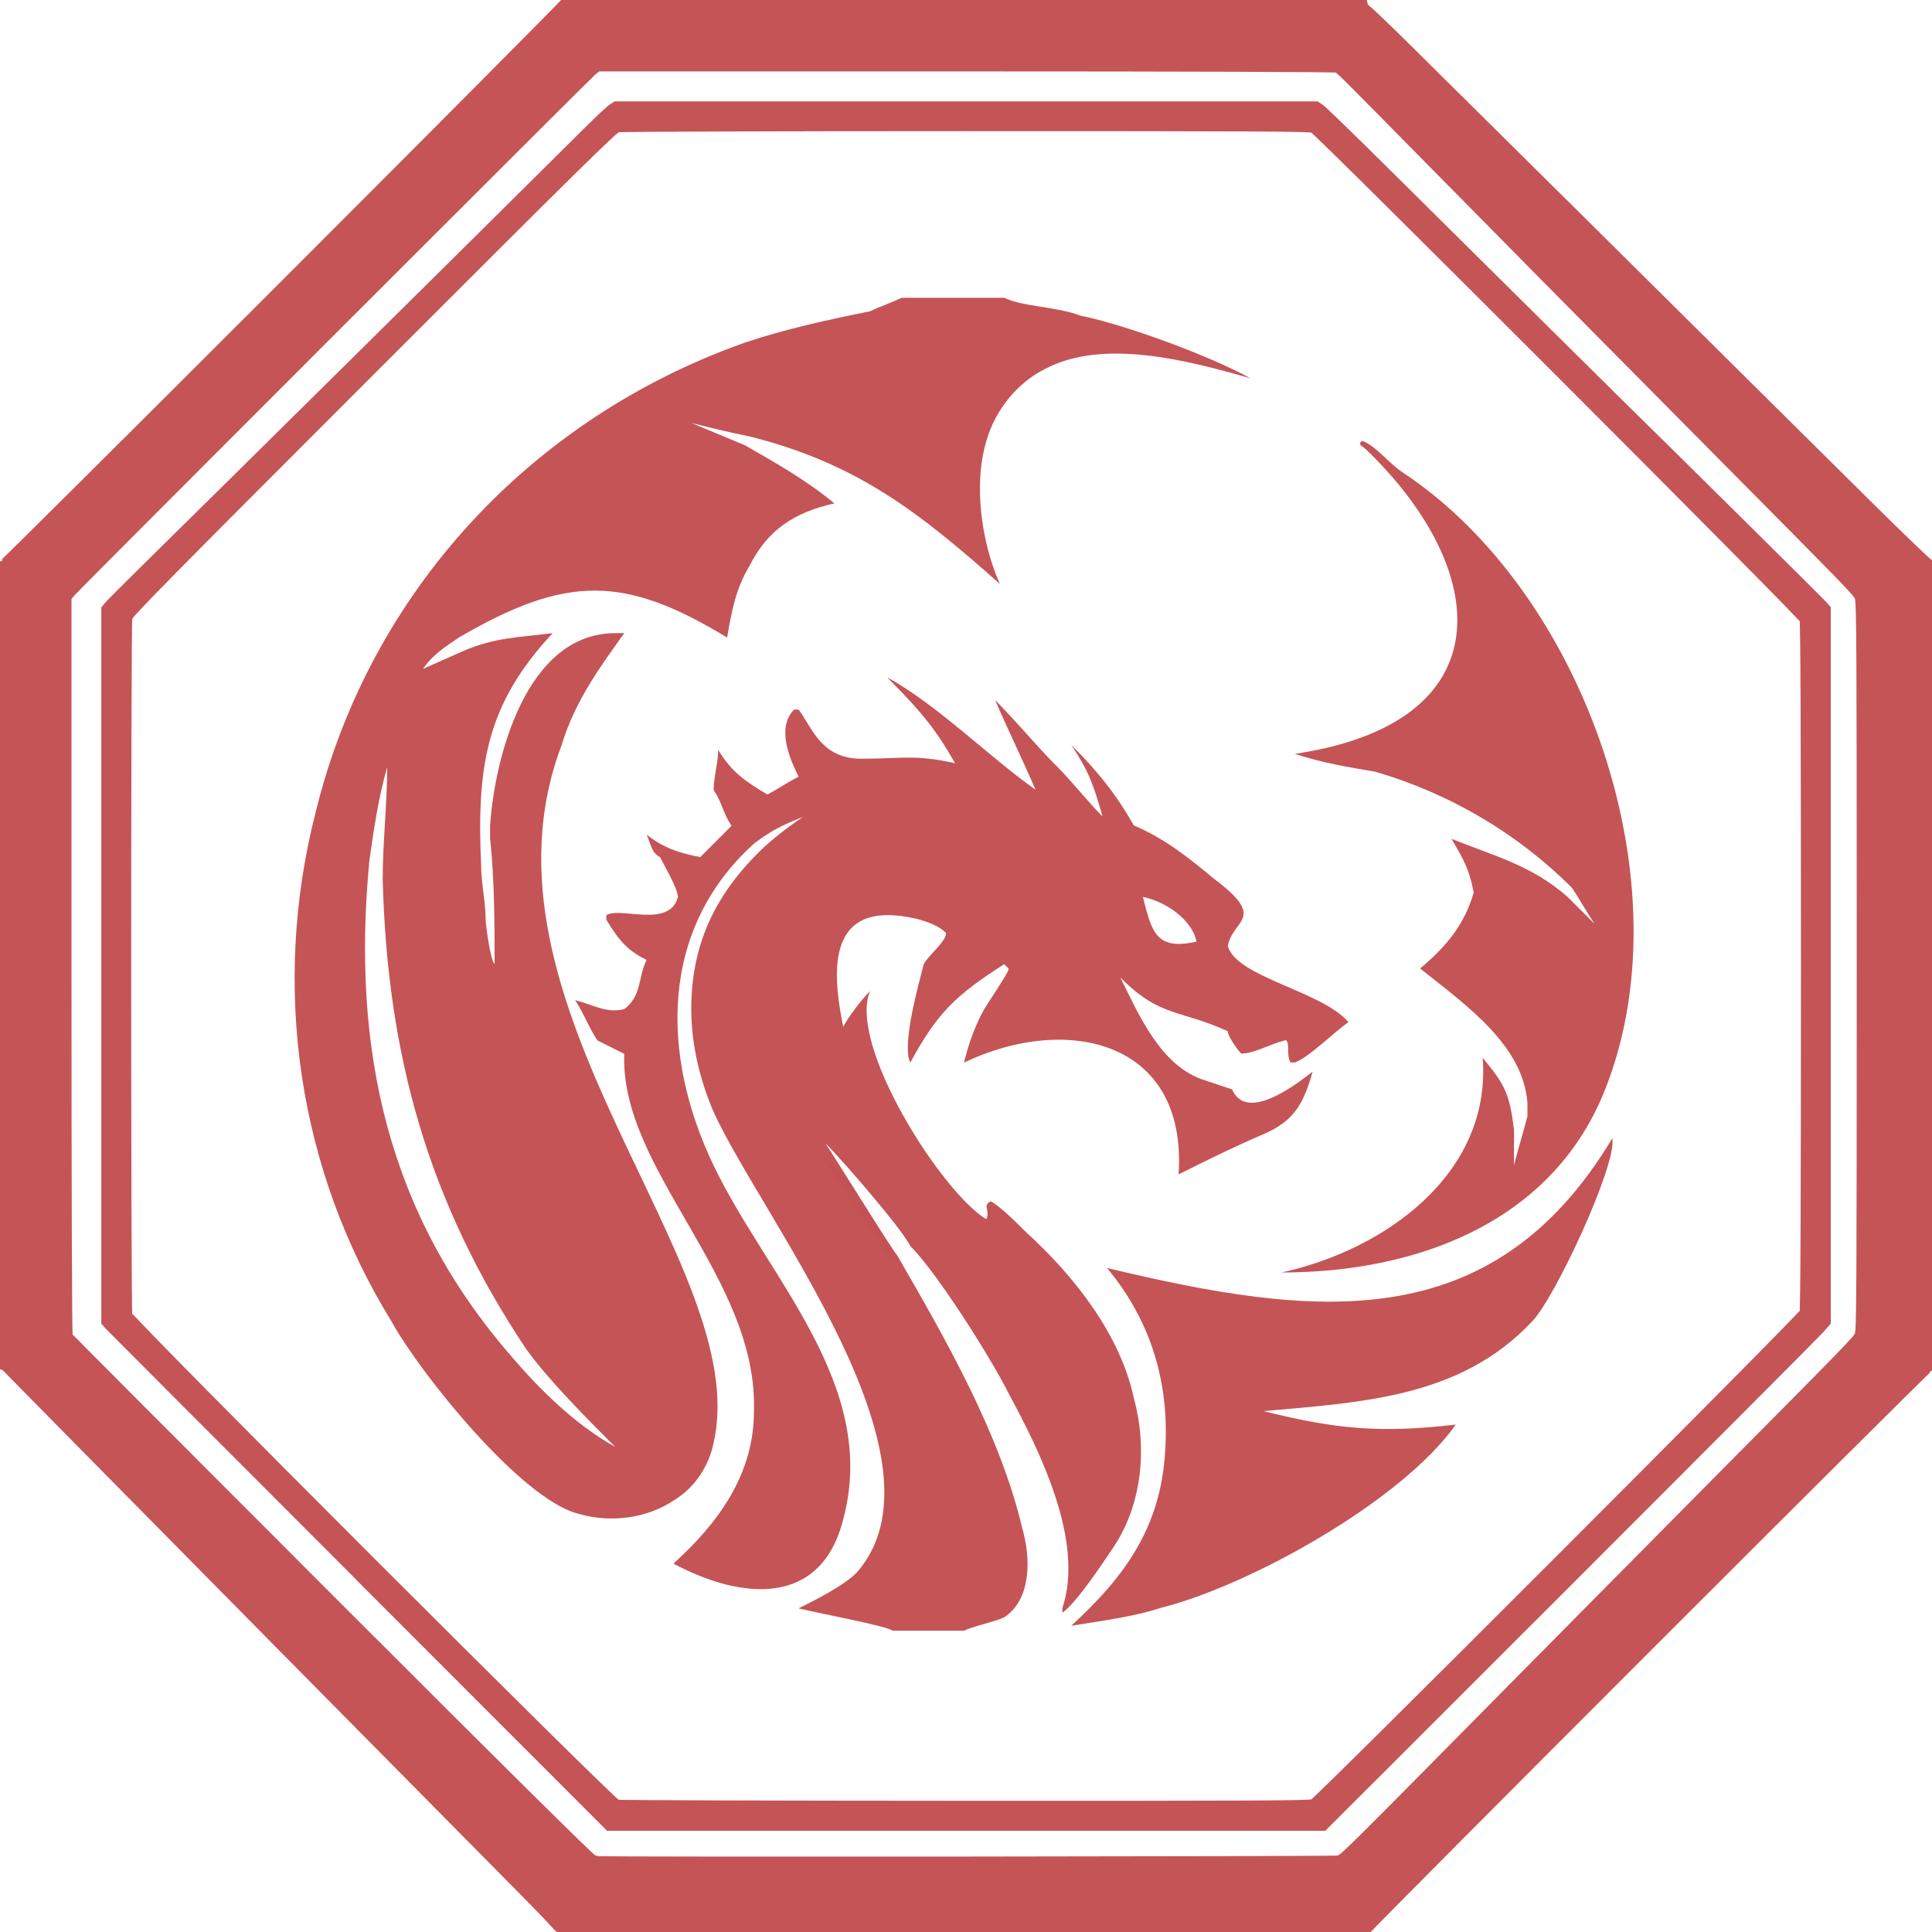 <?xml version="1.0" encoding="UTF-8"?>
<svg id="_Слой_1" data-name="Слой_1" xmlns="http://www.w3.org/2000/svg" version="1.1" viewBox="0 0 250 250">
  <!-- Generator: Adobe Illustrator 29.8.2, SVG Export Plug-In . SVG Version: 2.1.1 Build 3)  -->
  <defs>
    <style>
      .st0 {
        fill: none;
      }

      .st1 {
        stroke: #c55457;
      }

      .st1, .st2 {
        fill: #c55457;
      }

      .st3 {
        fill: #d52929;
      }

      .st3, .st4 {
        fill-opacity: .02;
      }

      .st4, .st5 {
        fill: #901a1b;
      }

      .st5 {
        fill-opacity: .01;
      }
    </style>
  </defs>
  <rect class="st0" width="250" height="250"/>
  <path class="st1" d="M72.41,249.77c0-.12-2.06-2.3-4.58-4.85-5.44-5.49-24.56-24.83-30.87-31.22C13.22,189.66,1.14,177.42.8,177.05c-.16-.17-.41-.31-.55-.31-.22,0-.25-5.87-.25-51.83,0-41.66.04-51.83.21-51.83C.49,73.08,73.08.49,73.08.21c0-.17,10.28-.21,51.64-.21h51.64l.1.5c.05.27.26.58.46.69.2.11,2.4,2.21,4.89,4.67,6.94,6.86,14.87,14.72,23.74,23.51,4.44,4.4,12.41,12.31,17.73,17.58,5.32,5.27,13.38,13.27,17.93,17.77,4.54,4.51,8.38,8.19,8.52,8.19.24,0,.26,5.11.26,51.99s-.03,51.99-.25,52.04c-.34.07-72.83,72.57-72.83,72.84,0,.17-10.14.21-52.25.21s-52.25-.04-52.25-.23ZM173.04,240.6c.82-.16-.98,1.62,26.22-25.9,6.51-6.59,16.76-16.94,22.76-22.99,17.81-17.95,18.2-18.35,18.48-19.03.23-.56.26-5.64.26-47.68s-.03-47.12-.26-47.68c-.28-.67-.65-1.06-18.39-18.94-15.26-15.38-27.17-27.43-38.22-38.64-11.02-11.18-10.48-10.64-10.97-10.84-.24-.09-18.99-.16-47.99-.16h-47.6l-.65.55c-.85.73-66.67,66.54-67.38,67.38l-.55.65v47.66c0,29.31.06,47.75.16,47.91.09.14,15.3,15.39,33.8,33.9,22.21,22.22,33.79,33.68,34.07,33.74.24.05.5.12.6.15.39.13,94.99.05,95.67-.08Z"/>
  <path class="st1" d="M46.57,204.17c-17.71-17.72-32.38-32.42-32.58-32.65l-.38-.43v-46.16s0-46.16,0-46.16l.41-.49c.23-.27,2.32-2.36,4.64-4.65,9.55-9.39,44.22-43.67,56.93-56.31,1.62-1.61,3.2-3.11,3.51-3.32l.56-.38h90.69l.58.39c.32.22,4.38,4.17,9.03,8.78,14.19,14.07,26.85,26.62,28.47,28.21,10.95,10.77,27.03,26.69,27.59,27.32l.38.43v46.17s0,46.17,0,46.17l-.83.95c-.46.52-15.11,15.22-32.56,32.66l-31.73,31.71h-92.51l-32.2-32.22ZM169.91,233.3c.71-.31,63.22-62.86,63.45-63.49.12-.32.18-14.39.18-44.81s-.06-44.48-.18-44.81c-.24-.64-62.74-63.18-63.45-63.49-.46-.2-7.22-.23-44.94-.23-24.42,0-44.68.07-45.02.15-.52.12-5.24,4.77-31.9,31.43-26.55,26.56-31.31,31.38-31.43,31.9-.19.83-.19,89.51,0,90.19.23.79,62.51,63.06,63.25,63.24.29.07,20.55.13,45.01.14,37.82.01,44.57-.02,45.03-.22Z"/>
  <g>
    <path class="st2" d="M167.55,97.55c27.19-4.05,25.46-23.72,9.26-39.35-.58-.58-1.16-.58-.58-1.16,1.74.58,3.47,2.89,5.21,4.05,23.72,15.62,37.03,53.81,26.04,80.43-6.94,16.78-24.3,23.14-41.66,23.14,13.31-2.89,27.19-12.73,26.04-27.77,2.89,3.47,3.47,4.63,4.05,9.26v4.63c.58-2.31,1.16-4.05,1.74-6.36v-1.74c-.58-7.52-8.1-12.73-13.89-17.36,3.47-2.89,5.79-5.79,6.94-9.84-.58-2.89-1.16-4.05-2.89-6.94,5.79,2.31,10.42,3.47,15.04,7.52,1.16,1.16,2.31,2.31,3.47,3.47-1.16-1.74-1.74-2.89-2.89-4.63-6.94-6.94-15.62-12.15-25.46-15.04-3.47-.58-6.94-1.16-10.42-2.31Z"/>
    <path class="st2" d="M208.64,147.31c.58,3.47-7.52,20.83-10.42,23.72-9.26,9.84-21.99,10.42-34.72,11.57,9.26,2.31,15.04,2.89,24.88,1.74-6.94,9.84-26.62,20.83-38.19,23.72-3.47,1.16-8.1,1.74-11.57,2.31,6.94-6.36,11.57-12.73,12.15-22.57.58-8.68-1.74-16.78-7.52-23.72,26.62,6.36,49.76,9.26,65.38-16.78Z"/>
    <path class="st2" d="M116.64,38.53h13.31c2.31,1.16,6.94,1.16,9.84,2.31,5.79,1.16,16.78,5.21,21.99,8.1-8.1-2.31-19.09-5.21-26.62-1.16-3.47,1.74-6.36,5.21-7.52,9.26-1.74,5.79-.58,13.31,1.74,18.52-10.42-9.26-18.52-15.62-32.4-19.09-2.89-.58-5.21-1.16-7.52-1.74l6.94,2.89c4.05,2.31,8.1,4.63,11.57,7.52-5.21,1.16-8.68,3.47-10.99,8.1-1.74,2.89-2.31,5.79-2.89,9.26-13.31-8.1-20.83-8.1-34.72,0-1.74,1.16-3.47,2.31-4.63,4.05l5.21-2.31c4.05-1.74,6.94-1.74,11.57-2.31-8.68,9.26-9.84,17.36-9.26,30.09,0,2.31.58,4.63.58,6.94,0,.58.58,5.21,1.16,5.79,0-4.63,0-10.99-.58-16.2v-1.74c.58-8.68,4.63-24.88,16.2-24.88h1.16c-2.89,4.05-6.36,8.68-8.1,14.47-12.73,33.56,24.88,67.12,19.67,90.26-.58,2.89-2.31,5.79-5.21,7.52-3.47,2.31-8.1,2.89-12.15,1.74-7.52-1.74-20.83-18.52-24.3-24.88-12.15-19.67-15.62-43.4-9.84-65.96,6.94-28.35,27.77-50.92,55.55-60.75,5.21-1.74,10.42-2.89,16.2-4.05,1.16-.58,2.89-1.16,4.05-1.74ZM66.3,175.66c3.47,4.05,8.1,8.68,13.31,11.57-3.47-3.47-8.68-8.68-11.57-12.73-12.73-19.09-17.94-38.19-18.52-60.75,0-4.63.58-9.84.58-14.47-1.16,4.05-1.74,8.1-2.31,12.15-2.31,24.3,2.31,45.71,18.52,64.23Z"/>
    <path class="st5" d="M68.03,174.5c2.89,4.05,8.1,9.26,11.57,12.73-4.63-2.89-9.26-7.52-13.31-11.57l1.74-1.16Z"/>
    <path class="st2" d="M114.9,87.71c6.36,3.47,13.31,10.42,19.09,14.47-1.74-4.05-3.47-7.52-5.21-11.57,2.89,2.89,5.21,5.79,8.1,8.68,1.74,1.74,4.05,4.63,5.79,6.36-1.16-4.05-1.74-5.79-4.05-9.26,3.47,3.47,5.79,6.36,8.1,10.42,4.05,1.74,6.94,4.05,10.42,6.94,6.94,5.21,2.31,5.21,1.74,8.68,1.16,4.05,12.15,5.79,15.62,9.84-1.74,1.16-5.21,4.63-6.94,5.21h-.58c-.58-1.16,0-2.31-.58-2.89-2.31.58-4.05,1.74-5.79,1.74-.58-.58-1.74-2.31-1.74-2.89-6.36-2.89-8.68-1.74-13.89-6.94,2.31,4.63,5.21,11.57,10.99,13.31l3.47,1.16c1.74,4.05,7.52,0,10.42-2.31-1.16,4.05-2.31,6.36-6.36,8.1s-7.52,3.47-10.99,5.21c1.16-17.36-14.47-20.83-27.77-14.47.58-2.31,1.16-4.05,2.31-6.36.58-1.16,3.47-5.21,3.47-5.79l-.58-.58c-6.36,4.05-8.68,6.36-12.15,12.73-1.16-2.31,1.16-10.42,1.74-12.73.58-1.16,2.89-2.89,2.89-4.05-1.74-1.74-5.79-2.31-7.52-2.31-8.1,0-6.94,8.68-5.79,14.47.58-1.16,2.31-3.47,3.47-4.63h0c-2.89,6.94,9.26,26.04,15.04,29.51.58-1.16-.58-1.74.58-2.31,1.16.58,3.47,2.89,4.63,4.05,6.36,5.79,12.15,13.31,13.89,21.41,1.74,6.36,1.16,13.89-2.89,19.67-1.16,1.74-4.63,6.94-6.36,8.1v-.58c2.89-8.68-2.89-20.25-6.94-27.77-2.31-4.63-9.26-15.62-12.73-19.09-1.16-2.31-8.68-10.99-10.99-13.31,1.16,1.74,8.68,13.89,9.26,14.47,6.36,10.99,13.31,23.14,16.2,35.3,1.16,4.05,1.16,9.26-2.31,11.57-1.16.58-4.05,1.16-5.21,1.74h-9.26c-.58-.58-9.84-2.31-12.15-2.89,2.31-1.16,5.79-2.89,7.52-4.63,12.73-14.47-12.15-45.71-18.52-59.6-1.74-4.05-2.89-8.68-2.89-13.31,0-8.1,2.89-14.47,8.68-20.25,1.74-1.74,4.05-3.47,5.79-4.63-2.89,1.16-4.05,1.74-6.36,3.47-12.15,10.99-12.15,27.19-5.21,41.66,6.94,14.47,21.41,28.35,16.78,45.71-2.89,11.57-13.31,10.42-21.99,5.79,5.79-5.21,10.42-11.57,10.42-19.67.58-17.36-17.36-31.25-16.78-46.29l-3.47-1.74c-1.16-1.74-1.74-3.47-2.89-5.21,2.31.58,4.05,1.74,6.36,1.16,2.31-1.74,1.74-4.05,2.89-6.36-2.31-1.16-3.47-2.31-5.21-5.21v-.58c1.74-1.16,8.1,1.74,9.26-2.31,0-1.16-1.74-4.05-2.31-5.21-1.16-.58-1.16-1.74-1.74-2.89,2.31,1.74,4.05,2.31,6.94,2.89l4.05-4.05c-1.16-1.74-1.16-2.89-2.31-4.63,0-1.74.58-3.47.58-5.21,1.74,2.89,3.47,4.05,6.36,5.79,1.16-.58,2.89-1.74,4.05-2.31-1.16-2.31-2.89-6.36-.58-8.68h.58c1.74,2.31,2.89,6.36,8.1,6.36s6.94-.58,12.15.58c-2.31-4.05-4.05-6.36-8.68-10.99ZM154.83,121.85c-.58-2.89-4.05-5.21-6.94-5.79,1.16,4.63,1.74,6.94,6.94,5.79Z"/>
    <path class="st4" d="M105.64,148.46c2.31,2.31,9.84,10.42,10.99,13.31q0,1.16.58,2.31c-.58-.58-1.16-1.16-1.74-1.16-1.16-.58-8.68-12.73-9.84-14.47Z"/>
    <path class="st3" d="M54.73,86.55c1.16-1.74,2.89-2.89,4.63-4.05l.58,1.16-5.21,2.89Z"/>
  </g>
</svg>